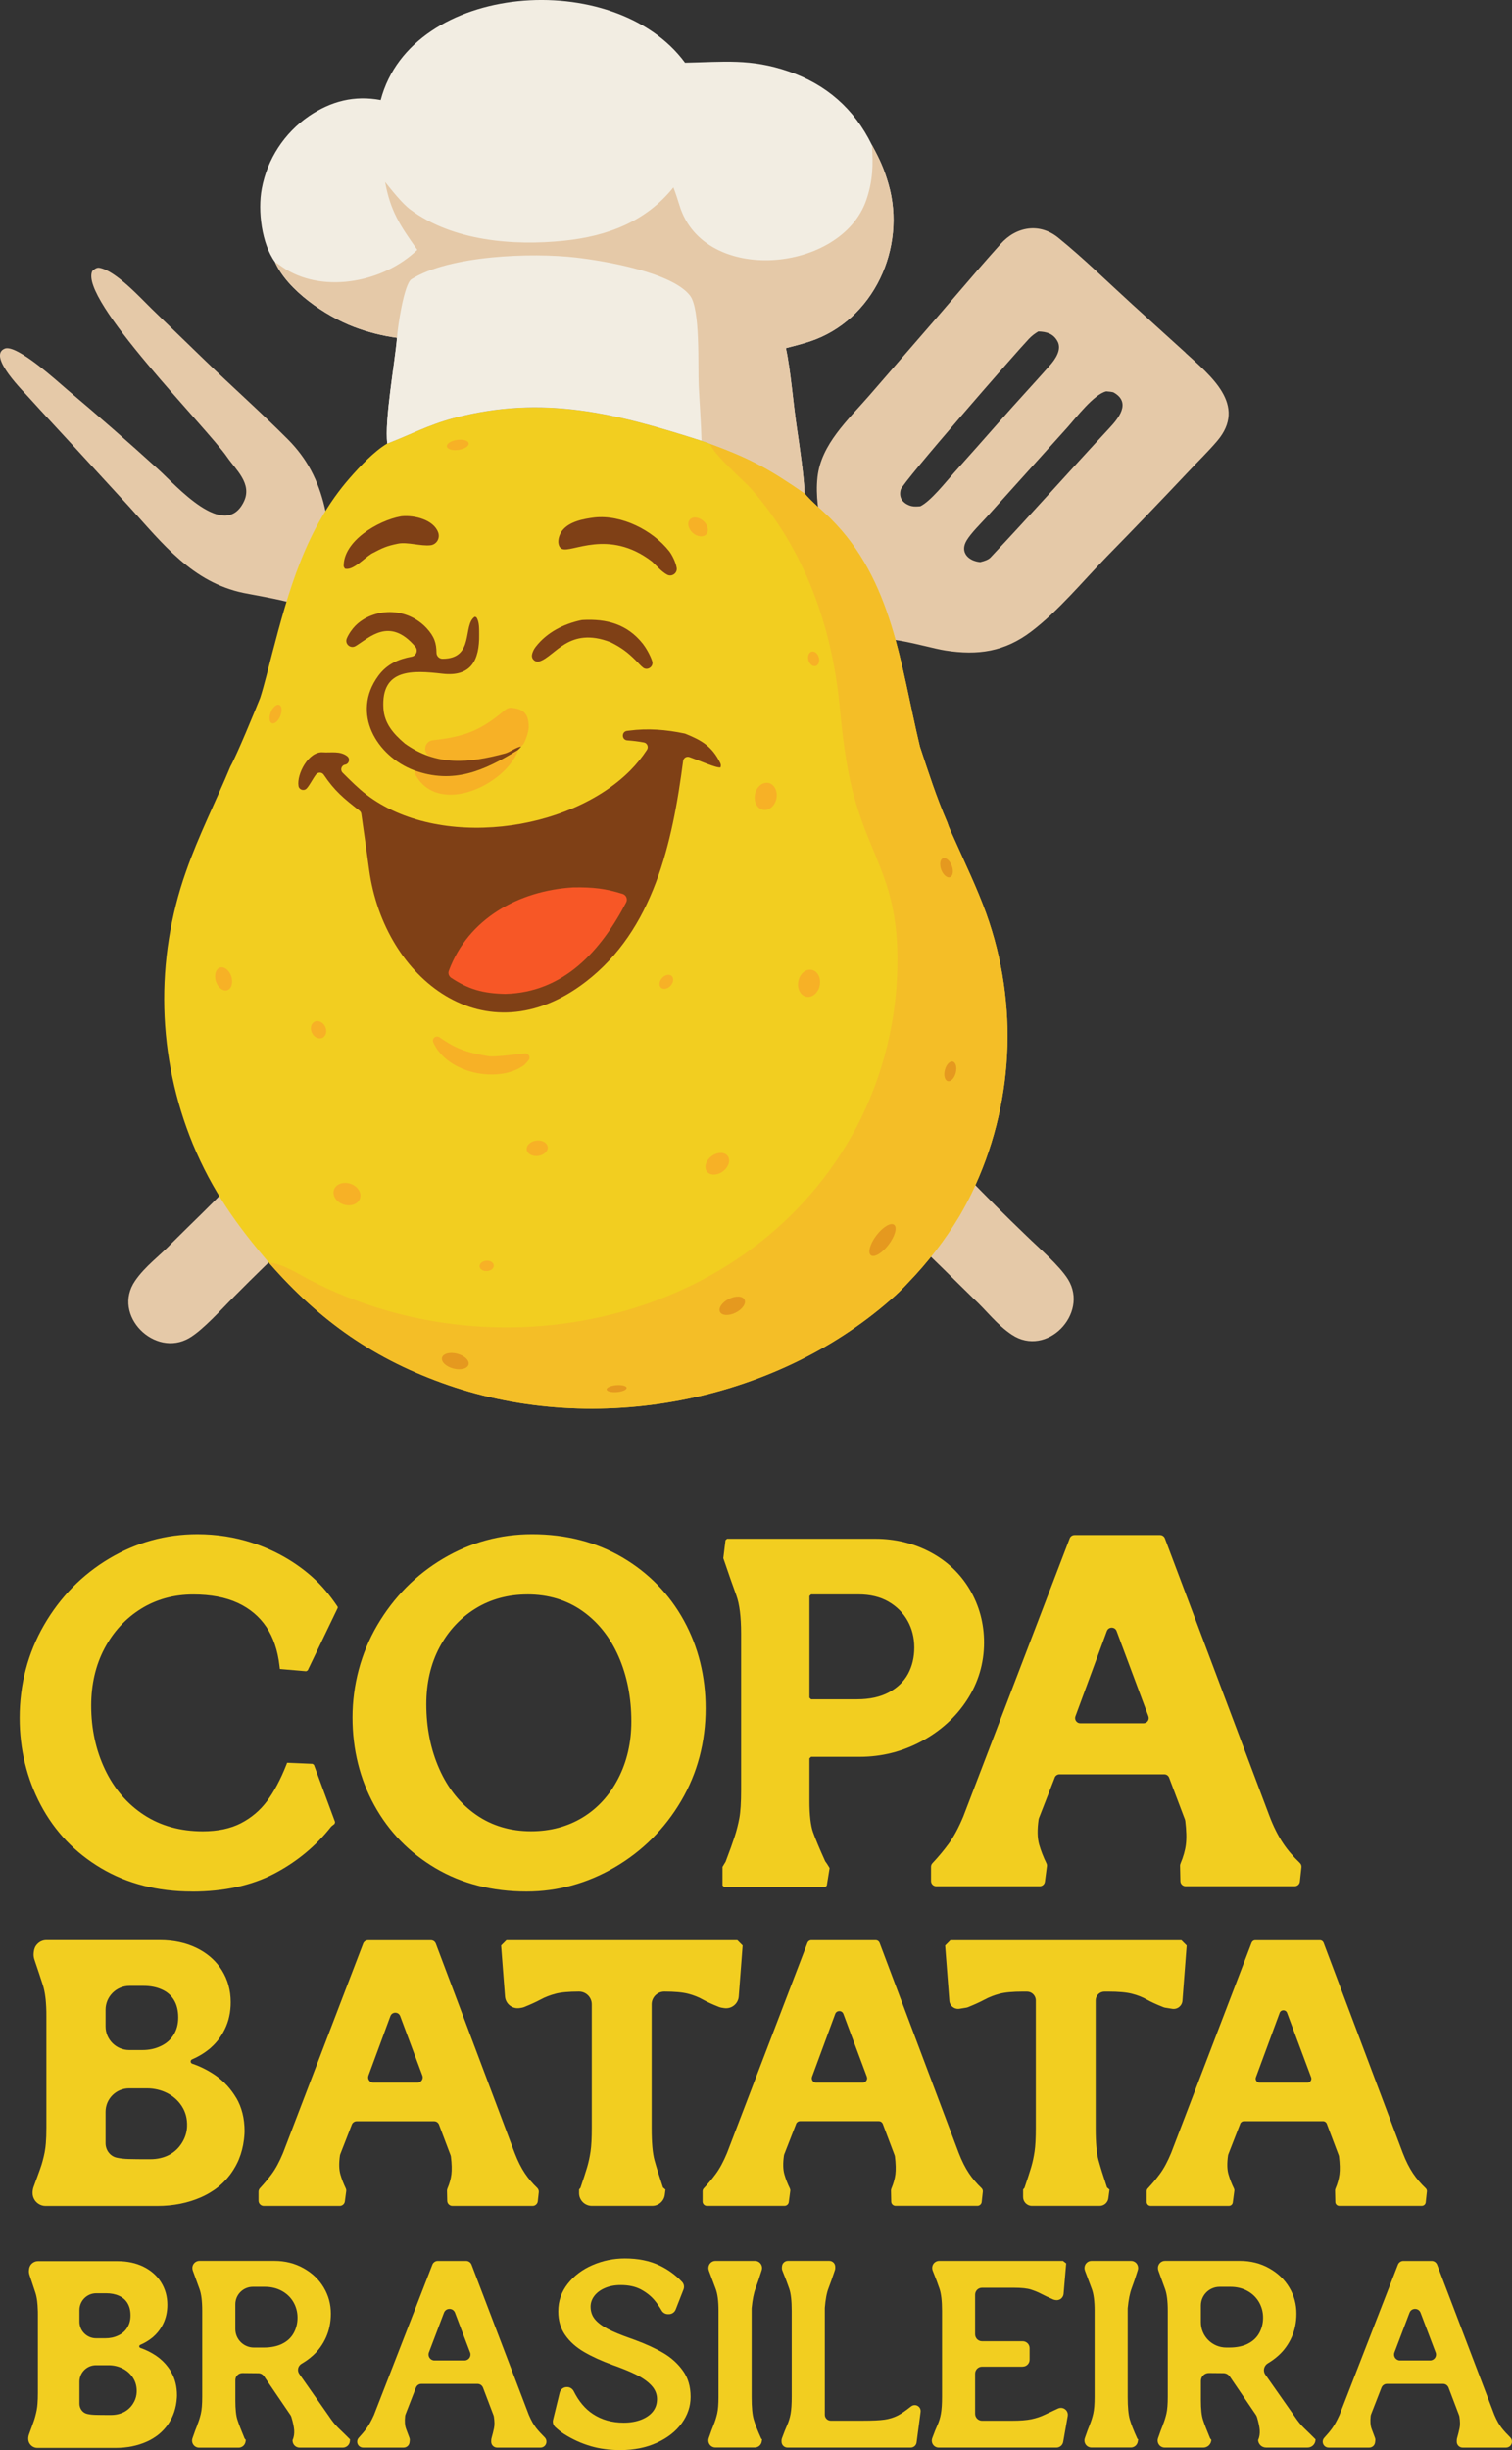 <svg xmlns="http://www.w3.org/2000/svg" id="Camada_1" data-name="Camada 1" viewBox="0 0 590.22 956.18"><rect x="0" y="0" width="590.22" height="956.18" fill="#333333" stroke="none"/><defs><style>      .cls-1 {        fill: #f7b126;      }      .cls-2 {        fill: #f2ede2;      }      .cls-3 {        fill: #e5991f;      }      .cls-4 {        fill: #f4be27;      }      .cls-5 {        fill: #7f4016;      }      .cls-6 {        fill: #f75726;      }      .cls-7 {        fill: #e5c9a8;      }      .cls-8 {        fill: #f2ce20;      }    </style></defs><g><path class="cls-7" d="M67.2,485c-4.78,5.07-10.49,9.05-14.47,14.87-9.22,13.45,7.74,30.24,21.21,22.29,5.42-3.2,12.52-11.23,17.3-15.99,7.86-7.95,15.88-15.74,24.04-23.38-9.23-5.81-17.77-12.65-25.46-20.38-7.29,7.73-15.1,15.07-22.62,22.59Z"></path><path class="cls-7" d="M462.73,137.61l-20.72-18.8c-9.58-8.73-18.9-17.89-28.91-26.03-7.32-5.96-16.45-4.38-22.47,2.41-2.8,3.16-5.62,6.27-8.38,9.49l-17.26,20.07-25.82,29.79c-8.16,9.38-18.66,18.84-20.06,31.7-1.56,14.38,4.9,27.95,4.45,42.26-.24,7.62-6.26,11.07-11.25,15.81-16.65,14.88-32.85,30.36-49.69,45.03,2.65,10.25,4.85,19.21,8.38,29.22,4.31-3.52,13.12-13.76,17.46-18.4l31.56-33.43c3.26-3.52,11.71-12.99,14.78-15.36,7.1-5.5,25.81,1.19,34.28,2.51,12.59,1.97,23.03.5,33.42-7.37,10.73-8.13,20.22-19.73,29.72-29.47,10.59-10.81,21.08-21.73,31.46-32.74,3.81-4.07,7.82-7.94,11.44-12.18,11.97-14.06-2.71-25.58-12.42-34.49ZM372.42,184.49c-3.21,3.59-9.1,11.1-13.15,13.08-1.09.11-2.34.19-3.41-.05-1.51-.34-3.14-1.29-3.92-2.65-.67-1.18-.67-2.59-.3-3.86.83-2.89,45-53.52,49.98-58.74,1.12-1.18,2.29-2.08,3.69-2.91,3.2.09,5.82.82,7.47,3.79,1.8,3.24-.78,6.99-2.92,9.42-6.43,7.27-13.11,14.44-19.52,21.73-5.94,6.76-11.91,13.49-17.92,20.19ZM433.06,167.06c-15.62,16.79-30.7,33.85-46.41,50.51-.94,1-2.73,1.46-4.01,1.8-4.53-.4-8.09-3.77-5.33-8.41,1.72-2.91,5.54-6.63,7.87-9.2l13.11-14.57,18.2-20.2c3.4-3.79,10.59-13.21,15.36-14.26.61.05,2.44.19,2.89.45,7.06,4.02,1.64,10.3-1.68,13.87Z"></path></g><path class="cls-7" d="M176.92,302.69l-34.03-37.96c-6.54-7.32-18.61-22-26.51-28.36-1.99-1.6-17.54-4.17-21.3-4.96-20.01-4.19-31.58-19.24-44.57-33.56l-23.23-25.3c-5.18-5.68-10.3-11.07-15.63-16.99-2.03-2.38-16.77-16.64-9.81-19.5,4.67-1.92,21.25,13.35,24.62,16.19,11.98,10.09,23.77,20.4,35.36,30.94,6.61,5.94,25.88,28.16,33.38,12.56,3.36-6.98-3.16-12.44-6.53-17.34-7.91-11.53-57.92-61.58-52.64-72.64.72-.69,1.7-1.43,2.69-1.27,6.38.99,16.34,12,20.59,16.12l20.73,20.06c10.68,10.32,21.78,20.2,32.24,30.68,7.72,7.73,11.93,16.15,14.44,26.61,1.61,6.69,1.8,20.91,5.88,25.83,6.05,7.29,14.58,14.58,21.62,21.03,11.17,10.35,22.4,20.63,33.69,30.86-2.18,5.73-8.38,21.98-11.01,27Z"></path><path class="cls-7" d="M356.97,484.41c7.61-7.81,14.31-16.46,19.98-25.77,7.76,8.05,15.68,15.94,23.75,23.68,4.83,4.7,12.97,11.68,16.25,17.04,8.16,13.35-8.36,30.57-21.95,21.56-5.88-3.9-9.95-9.53-15.09-14.24-7.63-7.4-15.09-15.09-22.94-22.26Z"></path><path class="cls-8" d="M151.18,173.08c9.1-3.49,15.94-7.29,25.85-9.92,35.14-9.32,63.78-1.74,96.8,8.82,1.15.39,2.4.77,3.5,1.24,15.77,5.77,23.22,9.93,36.72,19.29,2.89,3.46,6.86,6.61,10.1,9.83,24.3,24.1,27.36,57.33,34.94,89.02,3.44,10.36,6.31,19.42,10.65,29.48.75,2.32,1.82,4.51,2.82,6.74,4.26,9.57,8.85,19.02,12.4,28.88,12.84,35.71,10.78,75.09-5.71,109.26-1.48,3.03-3.08,6-4.78,8.92-5.63,9.34-12.3,18.01-19.88,25.85-2.2,2.42-4.55,4.7-7.04,6.83-45.82,40.11-114.98,53.14-172.52,33.27-28.61-9.88-50.15-24.96-69.96-47.7-12.71-14.83-22.17-28.08-29.8-46.42-13.94-33.95-14.88-71.85-2.63-106.44,4.86-13.93,11.64-27.24,17.28-40.86,2.74-4.96,9.32-21.06,11.62-26.74,1.55-4.76,3.29-12,4.58-16.92,6.46-24.73,13.18-49.31,30.47-69.03,3.87-4.42,9.47-10.38,14.58-13.4Z"></path><path class="cls-4" d="M277.33,173.23c15.77,5.77,23.22,9.93,36.72,19.29,2.89,3.46,6.86,6.61,10.1,9.83,24.3,24.1,27.36,57.33,34.94,89.02,3.44,10.36,6.31,19.42,10.65,29.48.75,2.32,1.82,4.51,2.82,6.74,4.26,9.57,8.85,19.02,12.4,28.88,12.84,35.71,10.78,75.09-5.71,109.26-1.48,3.03-3.08,6-4.78,8.92-5.63,9.34-12.3,18.01-19.88,25.85-2.2,2.42-4.55,4.7-7.04,6.83-45.82,40.11-114.98,53.14-172.52,33.27-28.61-9.88-50.15-24.96-69.96-47.7,4.36-.26,11.89,4.56,15.94,6.66,75.38,39.11,176.28,15.25,215.13-63.19,10.16-20.86,14.99-43.92,14.07-67.1-1.14-27.03-11.07-36.04-17.33-60.31-2.8-10.91-4.08-22.75-5.18-33.88-3.04-30.9-13.67-60.51-34.3-84.1-2.98-3.41-15.53-14.19-16.08-17.76Z"></path><path class="cls-5" d="M281.14,297.73c-3.27-6.6-7.45-8.87-13.54-11.35-.11-.05-.23-.08-.35-.11-7.25-1.53-14.33-2.09-21.72-1.13-.2.03-.46.06-.78.1-2.21.3-2.12,3.54.1,3.7s4.43.43,6.5.82c1.3.24,1.92,1.75,1.2,2.86-1.89,2.89-4.07,5.58-6.5,8.04-24.04,24.21-74.94,30.92-102.99,9.47-3.08-2.35-6.31-5.55-9.32-8.57-1.04-1.05-.5-2.84.95-3.13.02,0,.05,0,.07-.02,1.56-.34,2.02-2.36.74-3.32-2.83-2.14-6.37-1.25-9.49-1.49-5.56-.43-10.24,8.52-9.49,13.15.25,1.53,2.19,2.08,3.22.93,1.21-1.35,2.16-3.44,3.58-5.37.77-1.05,2.35-1.03,3.07.06,4.19,6.24,7.73,9.2,13.94,14.01.38.3.64.73.71,1.21,1.02,7.07,2.09,14.8,3.08,22.02,5.88,42.59,45.4,73.54,84.44,43.62,26.52-20.32,33.91-54.1,38.1-86.26.15-1.18,1.35-1.91,2.47-1.51,4.13,1.45,10.76,4.44,12.14,4.01.16-.68.19-1.07-.14-1.74Z"></path><path class="cls-6" d="M223.78,346.31c7.71-.12,12.63.45,19.27,2.55,1.38.44,2.05,2.03,1.38,3.31-9.8,18.79-24.33,35.19-47.25,35.72-8.7-.2-14.2-1.76-21.04-6.26-.91-.6-1.32-1.74-.94-2.76,7.55-20.39,27.35-31.31,48.58-32.56Z"></path><path class="cls-1" d="M197.28,276.99c.69-.58,1.59-.87,2.49-.77,4.04.46,6.62,1.82,6.63,7.49,0,1.44-.86,4.4-1.87,6.32-.4.76-1.08,1.32-1.9,1.57-1.66.52-3.83,2.06-5.27,2.45-10.42,2.79-19.88,4.21-29.08,1.31-3.45-1.09-2.88-6.09.72-6.47.03,0,.07,0,.1-.01,13.02-1.43,18.98-4.18,28.17-11.89Z"></path><path class="cls-1" d="M202.31,292.74c-5.06,13.63-30.9,25.78-40.02,9.83-.23-.4-.46-1.42-.56-1.91,15.53,5.62,27.47.12,40.59-7.91Z"></path><path class="cls-5" d="M232.07,201.95c10.58-1.14,22.68,4.96,29.15,13.16.94,1.19,2.52,4.08,2.92,6.51.34,2.08-1.9,3.65-3.75,2.64-2.1-1.15-3.93-3.27-5.74-4.99-.08-.08-.17-.15-.26-.22-16.91-12.9-31.37-3.06-35.04-4.84-.82-.4-1.15-1.12-1.33-1.97-.34-1.61.41-3.79,1.37-5.07,2.75-3.67,8.41-4.69,12.69-5.22Z"></path><path class="cls-5" d="M226.99,242.01c.13-.03.27-.05.4-.05,9.44-.52,17.43,1.59,23.56,9.31.91,1.15,2.85,4.22,3.64,6.81.64,2.12-1.91,3.83-3.62,2.43-.96-.78-1.81-1.78-2.66-2.63-3.25-3.25-5.67-5.07-9.76-7.14-.08-.04-.17-.08-.26-.12-16.22-6.25-21.51,5.49-27.67,7.49-1.61.52-3.23-.85-2.96-2.52.18-1.13.78-2.29,1.42-3.11,4.39-5.68,10.96-9.02,17.89-10.47Z"></path><path class="cls-5" d="M156.82,201.48c5.07-.49,12.5,1.39,14.25,6.38.78,2.24-.67,4.66-3.02,4.93-3.7.43-9.04-1.33-12.64-.62-4.57.9-6.16,1.71-10.17,3.81-.1.05-.21.11-.3.17-3.02,1.9-7.23,6.64-10.31,5.78l-.47-.83c-.26-9.93,13.46-17.97,22.25-19.56.14-.03.27-.04.41-.06Z"></path><path class="cls-1" d="M169.11,406.72c-.62-1.46,1.13-2.8,2.44-1.91.89.61,1.85,1.28,2.6,1.71,5.53,3.54,10.26,4.61,16.44,5.67,2.55.44,10.41-.72,14.31-1.08,1.33-.13,2.27,1.34,1.54,2.46-.46.71-1.08,1.34-1.65,1.94-.08.08-.15.15-.24.21-9.98,7.28-30.1,3.26-35.42-8.95,0-.01-.01-.03-.02-.04Z"></path><path class="cls-2" d="M148.61,39.03c12.04-46.02,91.28-51.96,118.79-14.56,15.02-.27,25.55-1.72,40.38,3.38,14.72,5.06,25.69,14.61,32.54,28.67,3.03,5.57,4.74,9.21,6.51,15.35,7.12,24.76-5.77,53.19-30.79,61.41-3.06,1-6.15,1.79-9.27,2.59,1.89,8.66,2.92,22.07,4.3,31.2.87,5.75,2.98,20.32,2.98,25.44-13.5-9.35-20.95-13.52-36.72-19.29-1.11-.46-2.35-.85-3.5-1.24-33.02-10.56-61.66-18.14-96.8-8.82-9.9,2.63-16.75,6.43-25.85,9.92-1.2-8.75,3.04-32.11,3.78-41.24-5.8-.79-11.48-2.25-16.94-4.33-11.03-4.23-25.72-14.21-30.66-25.2-5.24-7.23-6.79-20.05-5.17-28.71,2.15-11.51,8.78-21.69,18.43-28.31,8.61-5.83,17.73-8.17,27.99-6.25Z"></path><path class="cls-2" d="M154.96,131.84c.23-4.06,2.73-21.05,5.66-22.88,14.9-9.33,47.08-10.43,64.23-8.44,11.82,1.38,37.61,5.87,44.52,14.87,4.07,5.31,3.01,27.57,3.38,35.23.29,6,.97,15.36,1.09,21.36-33.02-10.56-61.66-18.14-96.8-8.82-9.9,2.63-16.75,6.43-25.85,9.92-1.2-8.75,3.04-32.11,3.78-41.24Z"></path><path class="cls-7" d="M340.33,56.52c3.03,5.57,4.74,9.21,6.51,15.35,7.12,24.76-5.77,53.19-30.79,61.41-3.06,1-6.15,1.79-9.27,2.59,1.89,8.66,2.92,22.07,4.3,31.2.87,5.75,2.98,20.32,2.98,25.44-13.5-9.35-20.95-13.52-36.72-19.29-1.11-.46-2.35-.85-3.5-1.24-.12-6-.8-15.36-1.09-21.36-.37-7.66.69-29.92-3.38-35.23-6.9-9-32.7-13.5-44.52-14.87-17.15-2-49.33-.89-64.23,8.44-2.92,1.83-5.43,18.82-5.66,22.88-5.8-.79-11.48-2.25-16.94-4.33-11.03-4.23-25.72-14.21-30.66-25.2,1.17.63,2.88,1.96,4.16,2.75,15.68,9.61,38.64,4.78,51.37-7.56-6.77-9.58-10.46-15.02-12.57-26.5,2.52,3.15,6.65,8.41,9.87,10.8,16.59,12.3,40.21,14.18,59.91,12.15,17.02-1.76,32.01-7.45,42.77-20.82.86,2.23,1.71,4.87,2.42,7.15,9.56,31.14,63.24,26.2,72.91-2.32,2.54-7.5,2.69-13.61,2.14-21.45Z"></path><path class="cls-5" d="M157.98,290.12c-.07-.05-.14-.11-.21-.16-4.19-3.59-7.73-7.63-8.1-13.47-1-15.79,11.55-14.87,23.06-13.57,11.17,1.27,14.47-5.25,14.32-15.33-.03-2.05.13-4.96-1.11-6.69l-.6-.21c-4.88,3.19.07,16.4-12.59,16.41-1.29,0-2.36-1.05-2.37-2.34-.04-3.68-.76-6.24-3.86-9.62-3.69-3.97-8.85-6.24-14.27-6.28-4.93-.04-10.12,1.86-13.59,5.41-1.04,1.06-2.48,2.97-3.29,4.9-.9,2.14,1.45,4.16,3.44,2.97,5.32-3.19,13.25-11.61,23.29.23,1.2,1.41.42,3.57-1.4,3.91-5.15.95-9.64,2.85-13.05,7.5-10.66,14.57-.68,31.26,13.96,36.83,15.42,5.59,27.31.19,40.33-7.75.17-.1.33-.23.47-.37l1.07-1.09c-1.68,0-4.49,2.16-6.23,2.62-14.3,3.84-26.82,5.07-39.29-3.88Z"></path><g><g><g><g><path class="cls-8" d="M76.99,946.42c.58-1.39,1.05-2.87,1.41-4.42.36-1.55.53-3.75.53-6.6v-33.61c0-3.75-.36-6.59-1.07-8.5-.67-1.79-1.54-4.17-2.6-7.14-.14-.38-.19-.8-.16-1.2v-.09c.14-1.42,1.33-2.5,2.75-2.5h29.25c4.21,0,8.01.96,11.41,2.87,3.4,1.91,6.02,4.42,7.87,7.53,1.85,3.11,2.77,6.51,2.77,10.2,0,3.3-.62,6.35-1.84,9.13-1.23,2.78-2.93,5.16-5.1,7.14-1.39,1.26-2.87,2.34-4.45,3.25-1.43.82-1.89,2.64-.94,3.99l11.37,16.22c1.36,2.07,2.67,3.71,3.93,4.91,1.26,1.2,2.7,2.61,4.32,4.23l.19.19-.04.62c-.09,1.45-1.29,2.59-2.75,2.59h-16.89c-1.49,0-2.7-1.18-2.75-2.66v-.35s.09-.1.09-.1c.45-1.1.63-2.33.54-3.69-.09-1.27-.45-2.98-1.08-5.1-.08-.28-.21-.55-.37-.79l-10.31-15.15c-.51-.75-1.35-1.2-2.25-1.2l-6.17-.06c-1.53-.01-2.78,1.22-2.78,2.75v8c0,3.37.27,5.89.83,7.58.55,1.68,1.47,4.08,2.77,7.19l.48.58-.11.7c-.21,1.33-1.37,2.32-2.72,2.32h-15.4c-1.52,0-2.75-1.23-2.75-2.75h0c0-.3.05-.61.15-.89.72-2.13,1.35-3.84,1.89-5.14ZM110.16,914.71c1.97-.97,3.46-2.36,4.47-4.17,1-1.81,1.51-3.82,1.51-6.02s-.54-4.22-1.6-6.07c-1.07-1.84-2.57-3.3-4.52-4.37-1.94-1.07-4.14-1.6-6.6-1.6h-4.73c-3.77,0-6.83,3.06-6.83,6.83v9.64c0,3.99,3.24,7.23,7.23,7.23h3.94c2.78,0,5.16-.49,7.14-1.46Z"></path><path class="cls-8" d="M162.36,931.81l-4.07,10.47c-.08.2-.13.42-.16.64-.21,2.04-.1,3.66.33,4.86.4,1.11.85,2.31,1.34,3.59.14.35.19.73.14,1.11l-.08.71c-.14,1.16-1.12,2.03-2.28,2.03h-15.86c-1.27,0-2.3-1.03-2.3-2.3h0c0-.58.23-1.15.63-1.57,1.2-1.3,2.21-2.5,3.01-3.6.93-1.28,1.87-2.97,2.83-5.07.02-.05.05-.11.07-.16l22.81-58.67c.34-.88,1.19-1.47,2.14-1.47h11.02c.95,0,1.81.59,2.15,1.48l22.36,58.64c.91,2.14,1.88,3.85,2.91,5.15.86,1.08,1.95,2.27,3.26,3.57.51.5.77,1.21.68,1.92v.06c-.15,1.15-1.13,2.02-2.29,2.02h-16.96c-1.3,0-2.34-1.07-2.3-2.37l.02-.66c0-.18.04-.37.08-.54.42-1.51.75-2.84.99-4,.25-1.17.23-2.67-.05-4.5-.03-.17-.07-.34-.13-.5l-4.1-10.81c-.34-.89-1.19-1.48-2.15-1.48h-21.9c-.95,0-1.8.58-2.14,1.47ZM183.5,918.1l-5.89-15.51c-.75-1.98-3.55-1.98-4.3,0l-5.89,15.51c-.57,1.5.54,3.12,2.15,3.12h11.79c1.61,0,2.72-1.61,2.15-3.12Z"></path><path class="cls-8" d="M230.54,954.63c-3.56-1.03-6.99-2.59-10.29-4.66-1.22-.79-2.38-1.71-3.49-2.74-.78-.72-1.13-1.79-.88-2.82l2.6-10.63c.3-1.23,1.38-2.11,2.64-2.17h.13c1.16-.06,2.2.61,2.72,1.64,1.96,3.92,4.44,6.87,7.45,8.85,3.43,2.27,7.44,3.4,12.04,3.4,2.59,0,4.87-.39,6.85-1.17,1.97-.78,3.5-1.84,4.56-3.2,1.07-1.36,1.6-2.98,1.6-4.86s-.71-3.69-2.14-5.24c-1.43-1.55-3.37-2.94-5.83-4.18-2.46-1.23-5.6-2.52-9.42-3.88-4.27-1.55-7.96-3.24-11.07-5.05-3.11-1.81-5.57-4.01-7.38-6.61-1.81-2.59-2.72-5.67-2.72-9.23,0-4.08,1.25-7.69,3.74-10.83,2.49-3.14,5.73-5.57,9.71-7.28,3.98-1.71,8.17-2.57,12.58-2.57,5.18,0,9.7.92,13.55,2.77,3.32,1.59,6.25,3.73,8.78,6.4.74.79.93,1.96.53,2.97l-3.05,7.8c-.41,1.05-1.4,1.76-2.52,1.81h-.26c-1.09.07-2.15-.46-2.69-1.41-.84-1.47-1.79-2.83-2.83-4.07-1.39-1.65-3.16-3.04-5.29-4.18-2.14-1.13-4.76-1.7-7.87-1.7-2.27,0-4.29.37-6.07,1.12-1.78.74-3.17,1.77-4.18,3.06-1,1.3-1.5,2.72-1.5,4.27,0,1.88.55,3.5,1.65,4.86,1.1,1.36,2.77,2.62,5,3.79,2.23,1.17,5.29,2.43,9.18,3.79l1.36.49c4.4,1.62,8.14,3.34,11.22,5.15,3.07,1.81,5.62,4.11,7.62,6.9,2.01,2.78,3.01,6.18,3.01,10.2,0,3.69-1.15,7.12-3.45,10.29-2.3,3.17-5.54,5.71-9.71,7.62-4.17,1.91-8.95,2.87-14.32,2.87-4.14,0-8-.52-11.56-1.55Z"></path><path class="cls-8" d="M278.54,946.42c.58-1.39,1.05-2.87,1.41-4.42.36-1.55.53-3.75.53-6.6v-33.61c0-3.75-.37-6.6-1.12-8.55-.7-1.82-1.58-4.18-2.65-7.08-.14-.38-.2-.81-.16-1.21v-.08c.14-1.42,1.32-2.5,2.75-2.5h15.42c1.52,0,2.75,1.23,2.75,2.75v.03c0,.28-.05.57-.13.84-.91,2.91-1.71,5.27-2.39,7.06-.7,1.85-1.22,4.42-1.54,7.71,0,.1-.01.2-.01.3v34.52c0,3.88.27,6.78.83,8.69.55,1.91,1.54,4.42,2.96,7.53l.29.19-.13.86c-.2,1.35-1.36,2.34-2.72,2.34h-15.37c-1.52,0-2.75-1.23-2.75-2.75h0c0-.3.05-.61.15-.89.72-2.13,1.35-3.84,1.89-5.14Z"></path><path class="cls-8" d="M307.25,946.47c.62-1.36,1.07-2.83,1.36-4.42.29-1.59.44-3.8.44-6.65v-33.61c0-3.82-.32-6.68-.97-8.6-.61-1.8-1.51-4.17-2.7-7.09-.14-.34-.2-.72-.17-1.09l.05-.55c.11-1.19,1.11-2.1,2.3-2.1h16.17c1.28,0,2.31,1.03,2.31,2.31v.52c0,.25-.04.51-.12.75-.98,2.93-1.81,5.29-2.5,7.06-.71,1.82-1.19,4.4-1.45,7.71,0,.07,0,.14,0,.21v41.48c0,1.28,1.03,2.31,2.31,2.31h12.45c3.82,0,6.65-.13,8.5-.39,1.85-.26,3.54-.78,5.1-1.55,1.38-.69,3.14-1.89,5.29-3.6.52-.42,1.21-.6,1.87-.48h0c1.21.22,2.04,1.36,1.88,2.58l-1.58,11.93c-.15,1.15-1.13,2.01-2.29,2.01h-48.11c-1.28,0-2.31-1.03-2.31-2.31v-.48c0-.27.05-.55.14-.81.78-2.14,1.46-3.86,2.04-5.14Z"></path><path class="cls-8" d="M399.21,923.65h-15.87c-1.49,0-2.7,1.21-2.7,2.7v15.68c0,1.49,1.21,2.7,2.7,2.7h11.67c3.17,0,5.7-.19,7.57-.58s3.63-.97,5.24-1.75c1.42-.68,3.14-1.49,5.17-2.42.54-.25,1.17-.32,1.75-.19h0c1.4.32,2.31,1.68,2.06,3.1l-1.78,10.1c-.23,1.29-1.35,2.23-2.66,2.23h-45.93c-1.49,0-2.7-1.21-2.7-2.7v-.03c0-.32.06-.64.17-.94.77-2.11,1.44-3.81,2.02-5.07.62-1.36,1.07-2.83,1.36-4.42.29-1.59.44-3.8.44-6.65v-33.61c0-3.75-.32-6.6-.97-8.55-.61-1.82-1.49-4.17-2.66-7.06-.16-.4-.23-.84-.19-1.27v-.1c.14-1.39,1.3-2.45,2.7-2.45h48.33l1.26.97-1.01,11.88c-.14,1.59-1.62,2.72-3.19,2.42l-.35-.07c-.2-.04-.41-.1-.6-.19-1.81-.79-3.3-1.49-4.47-2.11-1.23-.65-2.59-1.21-4.08-1.7-1.49-.49-3.72-.73-6.7-.73h-12.45c-1.49,0-2.7,1.21-2.7,2.7v15.48c0,1.49,1.21,2.7,2.7,2.7h15.87c1.49,0,2.7,1.21,2.7,2.7v4.51c0,1.49-1.21,2.7-2.7,2.7Z"></path><path class="cls-8" d="M425.34,946.42c.58-1.39,1.05-2.87,1.41-4.42.36-1.55.53-3.75.53-6.6v-33.61c0-3.75-.37-6.6-1.12-8.55-.7-1.82-1.58-4.18-2.65-7.08-.14-.38-.2-.81-.16-1.21v-.08c.14-1.42,1.32-2.5,2.75-2.5h15.42c1.52,0,2.75,1.23,2.75,2.75v.03c0,.28-.05.57-.13.84-.91,2.91-1.71,5.27-2.39,7.06-.7,1.85-1.22,4.42-1.54,7.71,0,.1-.01.2-.01.3v34.52c0,3.88.27,6.78.83,8.69.55,1.91,1.54,4.42,2.96,7.53l.29.19-.13.86c-.2,1.35-1.36,2.34-2.72,2.34h-15.37c-1.52,0-2.75-1.23-2.75-2.75h0c0-.3.05-.61.15-.89.72-2.13,1.35-3.84,1.89-5.14Z"></path><path class="cls-8" d="M453.91,946.42c.58-1.39,1.05-2.87,1.41-4.42.36-1.55.53-3.75.53-6.6v-33.61c0-3.75-.36-6.59-1.07-8.5-.67-1.79-1.54-4.17-2.6-7.14-.14-.38-.19-.8-.16-1.2v-.09c.14-1.42,1.33-2.5,2.75-2.5h29.25c4.21,0,8.01.96,11.41,2.87,3.4,1.91,6.02,4.42,7.87,7.53,1.85,3.11,2.77,6.51,2.77,10.2,0,3.3-.62,6.35-1.84,9.13-1.23,2.78-2.93,5.16-5.1,7.14-1.3,1.18-2.69,2.21-4.17,3.08-1.57.92-2.08,2.94-1.04,4.42l11.18,15.95c1.36,2.07,2.67,3.71,3.93,4.91,1.26,1.2,2.7,2.61,4.32,4.23l.19.19-.02.28c-.1,1.64-1.46,2.92-3.11,2.92h-16.2c-1.68,0-3.06-1.33-3.11-3.01h0s.1-.1.1-.1c.45-1.1.63-2.33.54-3.69-.09-1.26-.45-2.95-1.07-5.05-.09-.31-.24-.62-.42-.89l-10.17-14.95c-.57-.84-1.52-1.35-2.54-1.36l-5.62-.05c-1.73-.02-3.14,1.38-3.14,3.11v7.64c0,3.37.27,5.89.83,7.58.55,1.68,1.47,4.08,2.77,7.19l.48.58-.06.39c-.24,1.51-1.54,2.62-3.07,2.62h-15.09c-1.52,0-2.75-1.23-2.75-2.75h0c0-.3.05-.61.15-.89.72-2.13,1.35-3.84,1.89-5.14ZM487.07,914.71c1.97-.97,3.46-2.36,4.47-4.17,1-1.81,1.51-3.82,1.51-6.02s-.54-4.22-1.6-6.07c-1.07-1.84-2.57-3.3-4.52-4.37-1.94-1.07-4.14-1.6-6.6-1.6h-4.25c-4.04,0-7.31,3.27-7.31,7.31v6.49c0,5.47,4.43,9.9,9.9,9.9h1.27c2.78,0,5.16-.49,7.14-1.46Z"></path><path class="cls-8" d="M539.27,931.81l-4.07,10.47c-.08.2-.13.42-.16.64-.21,2.04-.1,3.66.33,4.86.4,1.11.85,2.31,1.34,3.59.14.35.19.73.14,1.11l-.08.71c-.14,1.16-1.12,2.03-2.28,2.03h-15.86c-1.27,0-2.3-1.03-2.3-2.3h0c0-.58.23-1.15.63-1.57,1.2-1.3,2.21-2.5,3.01-3.6.93-1.28,1.87-2.97,2.83-5.07.02-.05.05-.11.07-.16l22.81-58.67c.34-.88,1.19-1.47,2.14-1.47h11.02c.95,0,1.81.59,2.15,1.48l22.36,58.64c.91,2.14,1.88,3.85,2.91,5.15.86,1.08,1.95,2.27,3.26,3.57.51.5.77,1.21.68,1.92v.06c-.15,1.15-1.13,2.02-2.29,2.02h-16.96c-1.3,0-2.34-1.07-2.3-2.37l.02-.66c0-.18.04-.37.08-.54.42-1.51.75-2.84.99-4,.25-1.17.23-2.67-.05-4.5-.03-.17-.07-.34-.13-.5l-4.1-10.81c-.34-.89-1.19-1.48-2.15-1.48h-21.9c-.95,0-1.8.58-2.14,1.47ZM560.41,918.1l-5.89-15.51c-.75-1.98-3.55-1.98-4.3,0l-5.89,15.51c-.57,1.5.54,3.12,2.15,3.12h11.79c1.61,0,2.72-1.61,2.15-3.12Z"></path></g><path class="cls-8" d="M137.34,829.15l-4.52,11.6c-.06.16-.11.34-.13.51-.42,3.01-.36,5.46.18,7.34.5,1.76,1.2,3.57,2.08,5.41.17.35.24.74.19,1.13l-.52,4c-.13,1.01-1,1.77-2.02,1.77h-29.63c-1.12,0-2.04-.91-2.04-2.04v-3.53c0-.51.2-1,.55-1.37,1.71-1.84,3.26-3.69,4.63-5.57,1.52-2.07,2.97-4.77,4.35-8.09l31.3-81.78c.3-.79,1.06-1.31,1.9-1.31h24.56c.85,0,1.61.53,1.91,1.32l30.75,81.63c1.2,3.14,2.54,5.81,4.01,8.02,1.31,1.96,2.91,3.86,4.8,5.67.45.44.69,1.05.63,1.68l-.39,3.55c-.11,1.03-.98,1.82-2.02,1.82h-31.3c-1.11,0-2.01-.88-2.04-1.99l-.09-3.95c0-.27.05-.55.16-.81.83-1.97,1.35-3.82,1.56-5.55.22-1.79.16-4.09-.18-6.92-.02-.17-.06-.35-.12-.51l-4.53-11.99c-.3-.79-1.06-1.32-1.9-1.32h-30.24c-.84,0-1.59.52-1.9,1.3ZM164.88,810.04l-8.67-23.22c-.66-1.77-3.16-1.76-3.82,0l-8.56,23.22c-.49,1.33.49,2.74,1.91,2.74h17.23c1.42,0,2.4-1.42,1.91-2.75Z"></path><path class="cls-8" d="M226.58,853.84c1.2-3.5,2.07-6.2,2.63-8.09.55-1.89.99-3.92,1.31-6.08.32-2.16.48-5.27.48-9.33v-48.11c0-2.75-2.23-4.98-4.98-4.98h0c-3.97,0-7.01.28-9.12.83-2.12.55-4.08,1.31-5.88,2.28-1.68.9-3.78,1.87-6.3,2.89-.35.14-.72.25-1.09.31l-.72.12c-2.88.48-5.56-1.61-5.78-4.53l-1.52-19.88,2.07-2.07h90.14l2.07,2.07-1.52,19.89c-.22,2.91-2.89,5-5.76,4.53l-.88-.14c-.36-.06-.73-.16-1.07-.29-2.61-1.03-4.72-2-6.32-2.9-1.71-.97-3.64-1.73-5.8-2.28-2.17-.55-5.23-.83-9.19-.83h0c-2.75,0-4.98,2.23-4.98,4.98v48.39c0,5.62.37,9.77,1.11,12.44.74,2.68,1.84,6.22,3.32,10.64l.97.83-.26,2.03c-.32,2.48-2.43,4.33-4.93,4.33h-23.56c-2.75,0-4.98-2.23-4.98-4.98v-1.38c.09-.19.28-.42.55-.69Z"></path><path class="cls-8" d="M310.75,828.94l-4.62,11.85c-.05.13-.09.28-.11.42-.43,3.03-.37,5.49.17,7.38.51,1.79,1.22,3.62,2.13,5.49.14.29.2.62.16.94l-.57,4.39c-.11.85-.83,1.48-1.69,1.48h-30.26c-.94,0-1.7-.76-1.7-1.7v-4c0-.43.17-.84.46-1.15,1.75-1.87,3.32-3.76,4.72-5.67,1.52-2.07,2.97-4.77,4.35-8.09l31.38-82c.25-.66.88-1.09,1.59-1.09h25.03c.71,0,1.34.44,1.59,1.1l30.83,81.85c1.2,3.14,2.54,5.81,4.01,8.02,1.33,2,2.97,3.93,4.91,5.79.38.36.58.88.52,1.4l-.44,4.01c-.09.86-.82,1.52-1.69,1.52h-31.93c-.92,0-1.68-.74-1.7-1.66l-.09-4.35c0-.23.04-.46.13-.67.84-2,1.37-3.87,1.59-5.62s.16-4.12-.18-6.97c-.02-.14-.05-.29-.1-.42l-4.62-12.25c-.25-.66-.88-1.1-1.59-1.1h-30.7c-.7,0-1.33.43-1.58,1.08ZM338.38,810.49l-9.16-24.52c-.55-1.48-2.64-1.47-3.19,0l-9.04,24.52c-.41,1.11.41,2.29,1.59,2.29h18.2c1.19,0,2.01-1.18,1.59-2.29Z"></path><path class="cls-8" d="M399.91,853.84c1.2-3.5,2.07-6.2,2.63-8.09.55-1.89.99-3.92,1.31-6.08.32-2.16.48-5.27.48-9.33v-49.63c0-1.91-1.55-3.45-3.45-3.45h-1.52c-3.97,0-7.01.28-9.12.83-2.12.55-4.08,1.31-5.88,2.28-1.71.92-3.87,1.91-6.47,2.96-.24.1-.5.17-.76.21l-2.53.42c-2,.33-3.86-1.12-4.01-3.14l-1.65-21.54,2.07-2.07h90.14l2.07,2.07-1.65,21.55c-.15,2.02-2,3.47-4,3.15l-2.69-.44c-.25-.04-.51-.11-.74-.2-2.69-1.05-4.84-2.04-6.48-2.97-1.71-.97-3.64-1.73-5.8-2.28-2.17-.55-5.23-.83-9.19-.83h-1.52c-1.91,0-3.45,1.55-3.45,3.45v49.91c0,5.62.37,9.77,1.11,12.44.74,2.68,1.84,6.22,3.32,10.64l.97.83-.44,3.35c-.22,1.72-1.69,3.01-3.42,3.01h-26.42c-1.91,0-3.45-1.55-3.45-3.45v-2.9c.09-.19.28-.42.55-.69Z"></path><path class="cls-8" d="M484.13,828.83l-4.66,11.98c-.05.12-.08.25-.1.38-.43,3.04-.38,5.51.17,7.4.52,1.8,1.23,3.65,2.15,5.54.13.26.18.56.14.85l-.6,4.58c-.1.76-.75,1.34-1.52,1.34h-30.57c-.85,0-1.53-.69-1.53-1.53v-4.23c0-.38.15-.76.41-1.04,1.77-1.88,3.36-3.79,4.77-5.71,1.52-2.07,2.97-4.77,4.35-8.09l31.42-82.1c.23-.59.8-.99,1.43-.99h25.25c.64,0,1.21.4,1.44.99l30.87,81.95c1.2,3.14,2.54,5.81,4.01,8.02,1.35,2.02,3.01,3.97,4.97,5.84.34.33.53.79.47,1.26l-.46,4.24c-.08.78-.74,1.37-1.53,1.37h-32.24c-.83,0-1.52-.67-1.53-1.5l-.1-4.54c0-.21.04-.42.12-.61.85-2.01,1.38-3.89,1.6-5.65.23-1.8.16-4.13-.18-6.99-.02-.13-.05-.26-.09-.38l-4.67-12.37c-.23-.6-.8-.99-1.44-.99h-30.93c-.63,0-1.2.39-1.43.98ZM511.8,810.71l-9.39-25.16c-.5-1.33-2.38-1.33-2.88,0l-9.28,25.16c-.37,1,.37,2.07,1.44,2.07h18.68c1.07,0,1.81-1.07,1.44-2.07Z"></path></g><g><g><path class="cls-8" d="M40.31,727.77c-9.97-5.9-17.64-13.92-23.01-24.07-5.37-10.15-8.05-21.24-8.05-33.28,0-12.86,3.1-24.66,9.29-35.4,6.19-10.74,14.48-19.2,24.87-25.4,10.38-6.19,21.59-9.29,33.63-9.29,7.32,0,14.31,1.09,20.97,3.27,6.67,2.18,12.74,5.28,18.23,9.29,5.49,4.01,10.12,8.85,13.89,14.51,0,0,0,0,0,0l-10.58,22.01-1.87,1.07-5.49-.47c-.64-.62-1.07-1.03-1.71-1.65-.81-5.59-2.55-10.37-5.2-14.32-2.89-4.31-6.81-7.61-11.77-9.91-4.96-2.3-10.97-3.45-18.05-3.45-7.91,0-14.99,1.95-21.24,5.84-6.26,3.89-11.18,9.23-14.78,16.02-3.6,6.79-5.4,14.49-5.4,23.1,0,9.32,1.86,17.88,5.58,25.66,3.72,7.79,8.97,13.89,15.75,18.32,6.78,4.43,14.72,6.64,23.81,6.64,6.13,0,11.36-1.12,15.66-3.36,4.31-2.24,7.88-5.28,10.71-9.12,2.62-3.55,4.99-7.88,7.11-13,.67-.43,1.16-.75,1.84-1.19l5.55.24,1.7,1.24,7.35,19.88-.89.71c-5.9,7.55-13.19,13.6-21.86,18.14-8.67,4.54-19.15,6.81-31.42,6.81-13.1,0-24.63-2.95-34.6-8.85Z"></path><path class="cls-8" d="M74.92,738.2c-13.33,0-25.24-3.05-35.41-9.07-10.18-6.02-18.12-14.33-23.6-24.69-5.47-10.33-8.24-21.77-8.24-34.01,0-13.08,3.2-25.26,9.5-36.19,6.3-10.92,14.86-19.66,25.43-25.97,10.58-6.31,22.17-9.51,34.44-9.51,7.45,0,14.67,1.13,21.46,3.35,8.69,2.85,16.55,7.29,23.2,13.15,3.88,3.42,7.18,7.43,10.05,11.73h0c.12.18.14.42.04.62l-11.67,24.27-.61.35-10.26-.88-.15-1.28c-.68-5.97-2.41-11.06-5.14-15.14-2.72-4.04-6.46-7.19-11.13-9.36-4.73-2.19-10.58-3.3-17.39-3.3-7.57,0-14.43,1.88-20.41,5.6-5.99,3.73-10.77,8.92-14.22,15.42-3.46,6.52-5.21,14.04-5.21,22.36,0,9.04,1.82,17.45,5.42,24.99,3.57,7.49,8.69,13.44,15.19,17.68,6.49,4.24,14.21,6.38,22.95,6.38,5.85,0,10.88-1.07,14.94-3.18,4.07-2.12,7.49-5.03,10.17-8.65,2.73-3.7,5.23-8.37,7.41-13.89l.41-1.04,9.9.43.56.41,8.25,22.31-.2.7-1.28,1.02s0,0,0,0c-6,7.63-13.48,13.83-22.26,18.42-8.86,4.64-19.67,6.99-32.15,6.99ZM77.04,601.9c-11.69,0-22.74,3.05-32.82,9.07-10.1,6.03-18.28,14.38-24.31,24.84-6.03,10.45-9.08,22.09-9.08,34.61,0,11.72,2.65,22.67,7.87,32.54,5.21,9.84,12.75,17.73,22.42,23.45h0c9.67,5.73,21.05,8.63,33.8,8.63,11.96,0,22.28-2.23,30.69-6.63,8.43-4.42,15.61-10.38,21.35-17.72l.25-.26-6.89-18.62-.56-.41-5.14-.22-.6.38c-2.14,5.15-4.57,9.57-7.22,13.16-2.96,4.01-6.75,7.23-11.25,9.58-4.51,2.35-10.03,3.54-16.39,3.54-9.36,0-17.66-2.32-24.67-6.89-7-4.56-12.49-10.94-16.31-18.96-3.8-7.96-5.73-16.83-5.73-26.34,0-8.84,1.88-16.86,5.58-23.84,3.71-7,8.87-12.59,15.34-16.62,6.48-4.03,13.91-6.08,22.07-6.08,7.28,0,13.57,1.21,18.72,3.6,5.2,2.41,9.37,5.94,12.42,10.46,2.74,4.09,4.56,9.05,5.42,14.77l.56.53,5.05.43.61-.35,10.1-21s0,0,0,0c-3.57-5.17-7.94-9.67-13.01-13.37-5.33-3.89-11.31-6.95-17.79-9.07-6.48-2.12-13.37-3.2-20.48-3.2Z"></path></g><g><path class="cls-8" d="M170.85,727.77c-10.03-5.9-17.82-13.89-23.36-23.98-5.55-10.09-8.32-21.27-8.32-33.54s3.16-24.48,9.47-35.22c7.86-13.38,18.94-23.23,33.22-29.56,6.9-3.06,14.36-4.71,21.89-5.04,14.59-.65,27.4,2.28,38.43,8.76,10.03,5.9,17.82,13.89,23.36,23.98,5.55,10.09,8.32,21.27,8.32,33.54,0,12.98-3.13,24.78-9.38,35.4-6.26,10.62-14.66,19.03-25.22,25.22-10.56,6.2-21.8,9.29-33.72,9.29-13.1,0-24.66-2.95-34.69-8.85ZM228.2,710.69c6.13-3.72,10.97-9,14.51-15.84,3.54-6.84,5.31-14.51,5.31-23.01,0-9.56-1.71-18.23-5.13-26.02-3.42-7.79-8.32-13.92-14.69-18.41-6.37-4.48-13.81-6.73-22.3-6.73-7.91,0-14.96,1.92-21.15,5.75-6.2,3.84-11.06,9.09-14.6,15.75-3.54,6.67-5.31,14.31-5.31,22.92,0,9.44,1.74,18.09,5.22,25.93,3.48,7.85,8.44,14.01,14.87,18.5,6.43,4.49,13.89,6.73,22.39,6.73,7.79,0,14.75-1.86,20.89-5.58Z"></path><path class="cls-8" d="M205.55,738.2c-13.33,0-25.27-3.05-35.49-9.07-10.23-6.02-18.29-14.29-23.95-24.58-5.65-10.27-8.51-21.81-8.51-34.3s3.26-25.09,9.69-36.02c6.42-10.92,15.06-19.65,25.69-25.96,10.64-6.31,22.32-9.51,34.7-9.51,13.2,0,25.08,3.05,35.31,9.07,10.23,6.02,18.29,14.29,23.95,24.58,5.65,10.28,8.51,21.82,8.51,34.3,0,13.2-3.23,25.38-9.6,36.2-6.36,10.8-15.04,19.48-25.78,25.78-10.76,6.31-22.37,9.51-34.52,9.51ZM207.67,601.9c-11.81,0-22.94,3.05-33.09,9.07-10.16,6.03-18.43,14.39-24.58,24.84-6.14,10.44-9.25,22.02-9.25,34.42s2.73,22.98,8.12,32.78c5.38,9.79,13.05,17.66,22.78,23.38h0c9.73,5.73,21.13,8.63,33.89,8.63,11.58,0,22.65-3.05,32.92-9.08,10.27-6.03,18.57-14.33,24.66-24.66,6.08-10.33,9.16-21.97,9.16-34.6,0-11.94-2.73-22.98-8.12-32.78-5.38-9.79-13.05-17.65-22.78-23.38-9.74-5.73-21.08-8.63-33.71-8.63ZM207.31,717.84c-8.79,0-16.63-2.36-23.29-7.01-6.64-4.63-11.83-11.07-15.41-19.15-3.55-8.01-5.36-16.95-5.36-26.57,0-8.84,1.85-16.8,5.49-23.66,3.66-6.89,8.76-12.39,15.17-16.35,6.42-3.97,13.82-5.99,21.98-5.99,8.79,0,16.6,2.36,23.21,7.01,6.58,4.63,11.7,11.04,15.23,19.06,3.49,7.95,5.27,16.92,5.27,26.65,0,8.71-1.85,16.7-5.49,23.74-3.66,7.07-8.74,12.61-15.1,16.47h0c-6.36,3.85-13.66,5.8-21.7,5.8ZM205.9,622.26c-7.57,0-14.41,1.86-20.32,5.52-5.92,3.67-10.65,8.77-14.04,15.15-3.4,6.41-5.13,13.87-5.13,22.18,0,9.18,1.71,17.69,5.09,25.29,3.34,7.54,8.16,13.55,14.33,17.84,6.13,4.28,13.36,6.44,21.49,6.44,7.46,0,14.21-1.8,20.07-5.35h0c5.86-3.55,10.54-8.67,13.93-15.22,3.41-6.59,5.13-14.08,5.13-22.29,0-9.29-1.68-17.83-5-25.38-3.29-7.48-8.05-13.46-14.16-17.75-6.07-4.27-13.27-6.44-21.39-6.44Z"></path></g><g><path class="cls-8" d="M284.64,727.29s.04-.07.05-.1c1.64-4.34,2.84-7.68,3.61-10.03.77-2.36,1.39-4.81,1.86-7.34.47-2.54.71-6.28.71-11.24v-61.07c0-6.73-.65-11.86-1.95-15.4-1.3-3.54-2.95-8.26-4.96-14.16,0,0,0,0,0,0l.64-5.29.62-.55h56.44c7.55,0,14.48,1.68,20.8,5.04,6.31,3.36,11.24,8.05,14.78,14.07,3.54,6.02,5.31,12.63,5.31,19.82,0,7.79-2.12,14.96-6.37,21.51-4.25,6.55-10,11.77-17.26,15.67-7.26,3.89-15.02,5.84-23.28,5.84h-20.62l-.62.62v18.14c0,5.78.5,10.06,1.5,12.83,1,2.76,2.61,6.6,4.83,11.52l.08.14c.41.53.83,1.15,1.25,1.86.07.13.1.28.08.43l-.72,4.44c-.1.61-.36.83-.66.83h-36.55l-.62-.62v-5.22s0,0,0,0l1.03-1.72ZM347.77,661.83c3.6-1.95,6.28-4.54,8.05-7.79,1.77-3.24,2.66-6.93,2.66-11.06s-.95-7.88-2.83-11.24c-1.89-3.36-4.57-6.05-8.05-8.05-3.48-2.01-7.64-3.01-12.48-3.01h-20.09l-.62.62v42.83l.62.62h19.56c5.19,0,9.59-.97,13.19-2.92Z"></path><path class="cls-8" d="M322.12,736.43h-39.47l-.62-.62v-7.23s0,0,0,0l1.19-1.97s.04-.07.05-.1c1.59-4.2,2.78-7.51,3.53-9.83.74-2.28,1.35-4.69,1.81-7.15.45-2.44.68-6.12.68-10.95v-61.07c0-6.5-.62-11.5-1.85-14.86-1.29-3.51-2.96-8.28-4.97-14.19l-.12-.34.85-7.04c.24-.21.38-.34.62-.55h57.84c7.78,0,15.02,1.76,21.54,5.23,6.54,3.49,11.72,8.42,15.4,14.66,3.67,6.24,5.53,13.17,5.53,20.62,0,8.06-2.23,15.58-6.63,22.36-4.37,6.75-10.38,12.2-17.84,16.2-7.46,4-15.54,6.03-24.02,6.03h-19.04l-.62.62v16.56c0,5.57.47,9.71,1.41,12.3.96,2.66,2.54,6.44,4.71,11.24l.08.13c.46.61.93,1.31,1.38,2.1l.28.49-1.1,6.84-.62.52ZM285.8,733.27h33.63l.62-.52.5-3.08c-.34-.55-.67-1.04-1-1.45l-.2-.33c-2.29-5.06-3.9-8.89-4.91-11.71-1.08-2.97-1.6-7.34-1.6-13.37v-19.71l.62-.62h22.19c7.96,0,15.54-1.9,22.53-5.65,6.99-3.75,12.6-8.84,16.68-15.14,4.06-6.26,6.12-13.2,6.12-20.65,0-6.88-1.71-13.28-5.09-19.03-3.38-5.74-8.14-10.27-14.16-13.48-6.05-3.22-12.8-4.86-20.06-4.86h-55.04l-.62.55-.43,3.55s0,0,0,0c1.95,5.73,3.57,10.36,4.83,13.78,1.38,3.76,2.04,8.97,2.04,15.94v61.07c0,5.02-.25,8.9-.73,11.53-.48,2.59-1.13,5.13-1.91,7.54-.79,2.41-2.01,5.83-3.65,10.16l-.12.25-.84,1.4v3.2l.62.62ZM334.58,666.33h-21.13l-.62-.62v-45.98l.62-.62h21.66c5.09,0,9.56,1.08,13.27,3.22,3.71,2.14,6.62,5.05,8.64,8.65,2.01,3.59,3.03,7.64,3.03,12.01s-.96,8.35-2.85,11.82c-1.91,3.5-4.83,6.33-8.69,8.42h0c-3.82,2.07-8.51,3.11-13.94,3.11ZM315.98,662.56l.62.62h17.98c4.9,0,9.08-.92,12.44-2.73h0c3.31-1.79,5.81-4.2,7.42-7.16,1.63-3,2.46-6.46,2.46-10.31s-.88-7.36-2.63-10.47c-1.74-3.09-4.25-5.6-7.47-7.46-3.22-1.86-7.16-2.8-11.69-2.8h-18.51l-.62.62v39.67Z"></path></g></g><path class="cls-8" d="M411.72,693.76l-6.17,15.83c-.06.16-.11.33-.13.5-.57,4.02-.5,7.28.22,9.79.68,2.38,1.63,4.83,2.84,7.32.17.35.24.74.19,1.12l-.79,6.05c-.13,1.01-.99,1.77-2.01,1.77h-40.41c-1.12,0-2.03-.91-2.03-2.03v-5.59c0-.51.2-1,.55-1.37,2.34-2.49,4.44-5.01,6.3-7.55,2.01-2.74,3.93-6.3,5.75-10.69l41.53-108.52c.3-.78,1.05-1.3,1.89-1.3h33.38c.84,0,1.6.52,1.9,1.31l40.8,108.32c1.58,4.15,3.35,7.68,5.3,10.6,1.78,2.68,3.97,5.25,6.57,7.72.45.43.69,1.05.63,1.67l-.61,5.61c-.11,1.03-.98,1.81-2.02,1.81h-42.61c-1.1,0-2-.88-2.03-1.98l-.13-6.01c0-.27.05-.55.16-.8,1.12-2.65,1.83-5.14,2.12-7.47.3-2.38.22-5.46-.24-9.24-.02-.17-.06-.35-.12-.51l-6.18-16.35c-.3-.79-1.05-1.31-1.9-1.31h-40.88c-.84,0-1.59.51-1.89,1.29ZM448.29,669.81l-12.42-33.26c-.66-1.76-3.15-1.76-3.8,0l-12.27,33.26c-.49,1.32.49,2.73,1.9,2.73h24.68c1.41,0,2.39-1.41,1.9-2.74Z"></path></g><path class="cls-8" d="M92.21,818.75c-1.02-1.73-2.19-3.3-3.49-4.75-.44-.47-.89-.94-1.36-1.39-1.13-1.07-2.35-2.05-3.66-2.93-.69-.46-1.39-.89-2.09-1.3-.7-.4-1.4-.79-2.12-1.14-1.45-.72-2.93-1.33-4.45-1.85-.79-.27-.82-1.36-.04-1.69,2.4-1.03,4.59-2.33,6.55-3.91.49-.4.96-.8,1.4-1.26.16-.13.31-.29.47-.44.59-.6,1.14-1.22,1.66-1.87,1.03-1.32,1.93-2.75,2.69-4.32.19-.39.37-.79.54-1.19.33-.82.62-1.65.86-2.49.23-.86.43-1.73.57-2.63.14-.9.23-1.82.29-2.78.01-.47.03-.94.03-1.43,0-4.61-1.16-8.77-3.46-12.46-.29-.46-.59-.9-.9-1.34-.33-.43-.66-.86-1-1.26-2.09-2.46-4.71-4.48-7.85-6.04-4.19-2.07-9.01-3.12-14.46-3.12H18.14c-1.26,0-2.42.47-3.3,1.27-.11.1-.21.2-.31.31-.1.1-.2.21-.3.33-.09.13-.17.24-.26.37-.16.24-.3.51-.41.8-.17.41-.29.87-.34,1.34l-.07.57c-.1.9.01,1.82.3,2.66,1.36,4.02,2.46,7.32,3.29,9.91.2.62.39,1.3.54,2.06.16.74.3,1.55.41,2.4.1.74.19,1.53.24,2.36.09,1.1.14,2.29.17,3.55,0,.63.01,1.27.01,1.95v43.3c0,2.33-.07,4.38-.21,6.12-.06.59-.11,1.14-.17,1.66-.09.69-.19,1.33-.3,1.9-.11.57-.24,1.14-.37,1.7-.26,1.1-.54,2.17-.86,3.18-.16.51-.33,1-.5,1.49-.16.43-.31.9-.5,1.4-.17.5-.37,1.04-.59,1.63-.11.29-.23.59-.33.89-.34.93-.72,1.95-1.12,3.05-.16.4-.26.8-.33,1.22-.09.41-.11.84-.11,1.26,0,1.06.31,2.03.87,2.85.19.27.39.52.62.74.23.23.49.44.76.63.82.56,1.79.87,2.85.87h43.48c6.37,0,12.13-1.16,17.3-3.46,1.55-.69,2.99-1.47,4.33-2.37.92-.56,1.77-1.2,2.59-1.87.5-.43.99-.86,1.46-1.32.47-.46.93-.92,1.37-1.42.44-.49.86-.99,1.27-1.52.2-.26.39-.53.59-.79l.56-.82c.17-.26.33-.52.49-.77.26-.4.5-.82.73-1.24.21-.37.41-.77.6-1.16.1-.19.19-.39.27-.57.2-.43.39-.86.54-1.3.2-.5.39-1,.56-1.52.39-1.19.7-2.42.94-3.68.13-.69.24-1.39.33-2.1.09-.72.16-1.43.2-2.17l.04-1.12c0-4.98-1.09-9.31-3.25-13ZM41.21,784.36c0-5.16,4.19-9.34,9.34-9.34h5.46c2.68,0,5.05.46,7.12,1.39,2.09.92,3.68,2.3,4.78,4.15,1.12,1.85,1.66,4.11,1.66,6.78s-.6,4.85-1.79,6.78c-1.2,1.93-2.89,3.42-5.06,4.42-2.16,1.03-4.53,1.53-7.12,1.53h-5.16c-5.09,0-9.23-4.13-9.23-9.21v-6.5ZM71.61,835.27c-1.33,2.57-3.22,4.49-5.62,5.75-2.13,1.1-4.56,1.66-7.34,1.66-3.78,0-6.57-.01-8.37-.07-1.8-.04-3.39-.23-4.78-.54-.01-.01-.03-.01-.04-.01-2.53-.6-4.25-2.99-4.25-5.61v-12.27c0-5.06,4.11-9.16,9.17-9.16h7.02c2.76,0,5.35.6,7.75,1.79,2.39,1.2,4.31,2.89,5.74,5.05,1.55,2.35,2.25,5.02,2.13,8.05-.07,1.86-.56,3.72-1.42,5.36Z"></path><path class="cls-8" d="M66.83,925.7c-.71-1.22-1.54-2.32-2.45-3.34-.31-.33-.62-.66-.95-.97-.79-.75-1.65-1.44-2.57-2.06-.48-.32-.97-.62-1.47-.91-.49-.28-.98-.55-1.49-.8-1.01-.5-2.06-.93-3.12-1.3-.55-.19-.57-.95-.03-1.19,1.69-.72,3.22-1.64,4.6-2.74.34-.28.67-.56.98-.88.11-.09.22-.2.33-.31.41-.42.8-.85,1.17-1.32.72-.92,1.36-1.93,1.89-3.03.13-.27.26-.55.38-.83.23-.57.43-1.16.6-1.75.16-.6.3-1.22.4-1.85.1-.63.16-1.28.2-1.95.01-.33.02-.66.02-1,0-3.23-.81-6.16-2.43-8.75-.2-.32-.41-.63-.63-.94-.23-.3-.46-.6-.7-.88-1.47-1.73-3.3-3.14-5.51-4.24-2.94-1.46-6.33-2.19-10.16-2.19H14.82c-.88,0-1.7.33-2.32.89-.08.07-.15.14-.22.22-.07.07-.14.15-.21.23-.06.09-.12.17-.18.26-.11.17-.21.36-.29.56-.12.29-.2.61-.24.94l-.05.4c-.07.63.01,1.28.21,1.87.95,2.82,1.73,5.14,2.31,6.96.14.43.27.91.38,1.45.11.52.21,1.08.29,1.69.07.52.13,1.07.17,1.66.06.77.1,1.61.12,2.49,0,.44.01.89.01,1.37v30.41c0,1.64-.05,3.07-.15,4.3-.04.41-.08.8-.12,1.17-.06.48-.13.93-.21,1.34-.08.4-.17.8-.26,1.2-.18.77-.38,1.53-.6,2.23-.11.36-.23.7-.35,1.04-.11.3-.22.63-.35.98-.12.35-.26.73-.41,1.15-.08.2-.16.41-.23.62-.24.65-.5,1.37-.78,2.14-.11.28-.18.56-.23.85-.06.29-.08.59-.08.88,0,.74.22,1.43.61,2,.13.19.27.36.43.52.16.16.34.31.53.44.57.39,1.26.61,2,.61h30.53c4.47,0,8.52-.81,12.14-2.43,1.08-.48,2.1-1.03,3.04-1.67.64-.39,1.25-.84,1.82-1.32.35-.3.69-.6,1.02-.92.33-.32.65-.64.96-.99.31-.34.6-.69.89-1.06.14-.18.27-.37.41-.55l.39-.57c.12-.18.23-.36.34-.54.18-.28.35-.57.51-.87.15-.26.29-.54.42-.81.07-.13.13-.27.19-.4.14-.3.27-.6.38-.91.14-.35.27-.7.39-1.06.27-.83.49-1.7.66-2.58.09-.48.17-.97.23-1.48.06-.5.11-1,.14-1.53l.03-.78c0-3.5-.76-6.54-2.28-9.13ZM31.02,901.55c0-3.63,2.94-6.56,6.56-6.56h3.84c1.88,0,3.55.32,5,.97,1.47.64,2.58,1.62,3.36,2.91.78,1.3,1.17,2.88,1.17,4.76s-.42,3.41-1.26,4.76c-.84,1.36-2.03,2.4-3.56,3.1-1.52.72-3.18,1.07-5,1.07h-3.63c-3.58,0-6.48-2.9-6.48-6.47v-4.56ZM52.37,937.3c-.93,1.81-2.26,3.15-3.95,4.04-1.5.77-3.2,1.17-5.15,1.17-2.65,0-4.61-.01-5.88-.05-1.27-.03-2.38-.16-3.36-.38,0-.01-.02-.01-.03-.01-1.78-.42-2.98-2.1-2.98-3.94v-8.62c0-3.56,2.88-6.43,6.44-6.43h4.93c1.94,0,3.76.42,5.44,1.26,1.68.84,3.02,2.03,4.03,3.55,1.08,1.65,1.58,3.53,1.5,5.66-.05,1.31-.39,2.61-.99,3.77Z"></path></g><ellipse class="cls-1" cx="87.27" cy="382.04" rx="3.16" ry="4.64" transform="translate(-113.59 45.55) rotate(-17.97)"></ellipse><ellipse class="cls-1" cx="135.44" cy="466" rx="4.26" ry="5.35" transform="translate(-349.53 448.55) rotate(-71.73)"></ellipse><ellipse class="cls-1" cx="279.99" cy="454.19" rx="5.06" ry="3.7" transform="translate(-215.48 256.22) rotate(-36.57)"></ellipse><ellipse class="cls-1" cx="315.82" cy="383.78" rx="5.35" ry="4.26" transform="translate(-122.66 617.79) rotate(-78.64)"></ellipse><ellipse class="cls-1" cx="124.37" cy="401.85" rx="2.86" ry="3.5" transform="translate(-167.74 99.16) rotate(-26.78)"></ellipse><ellipse class="cls-1" cx="209.72" cy="448.11" rx="4.13" ry="3.01" transform="translate(-58.68 32.48) rotate(-7.77)"></ellipse><ellipse class="cls-1" cx="189.98" cy="494.05" rx="2.78" ry="2.03" transform="translate(-39.33 16.98) rotate(-4.64)"></ellipse><ellipse class="cls-3" cx="177.73" cy="531.24" rx="2.99" ry="5.35" transform="translate(-381.11 569.97) rotate(-75.47)"></ellipse><ellipse class="cls-3" cx="285.84" cy="509.61" rx="5.35" ry="2.99" transform="translate(-198.5 182.77) rotate(-26.7)"></ellipse><ellipse class="cls-3" cx="344.48" cy="483.95" rx="7.48" ry="2.99" transform="translate(-249.24 464.91) rotate(-52.72)"></ellipse><ellipse class="cls-3" cx="370.98" cy="418.15" rx="3.94" ry="2.2" transform="translate(-126.31 673.46) rotate(-75.6)"></ellipse><ellipse class="cls-3" cx="369.49" cy="338.63" rx="2.2" ry="3.93" transform="translate(-95.07 150.53) rotate(-20.46)"></ellipse><ellipse class="cls-1" cx="298.91" cy="310.83" rx="5.35" ry="4.26" transform="translate(-64.72 542.63) rotate(-78.64)"></ellipse><ellipse class="cls-1" cx="107.57" cy="278.67" rx="3.85" ry="2" transform="translate(-191.1 273.86) rotate(-67.97)"></ellipse><ellipse class="cls-1" cx="272.5" cy="205.66" rx="3.12" ry="4.31" transform="translate(-62.32 272.35) rotate(-48.31)"></ellipse><ellipse class="cls-1" cx="260.11" cy="383.2" rx="3.09" ry="2.25" transform="translate(-198.32 317.34) rotate(-47.66)"></ellipse><ellipse class="cls-3" cx="240.73" cy="541.93" rx="3.91" ry="1.35" transform="translate(-43.08 21.26) rotate(-4.64)"></ellipse><ellipse class="cls-1" cx="317.62" cy="257.09" rx="2.1" ry="2.91" transform="translate(-58.82 98.13) rotate(-16.09)"></ellipse><ellipse class="cls-1" cx="178.7" cy="173.63" rx="4.31" ry="1.97" transform="translate(-22.58 26.77) rotate(-8.06)"></ellipse></svg>